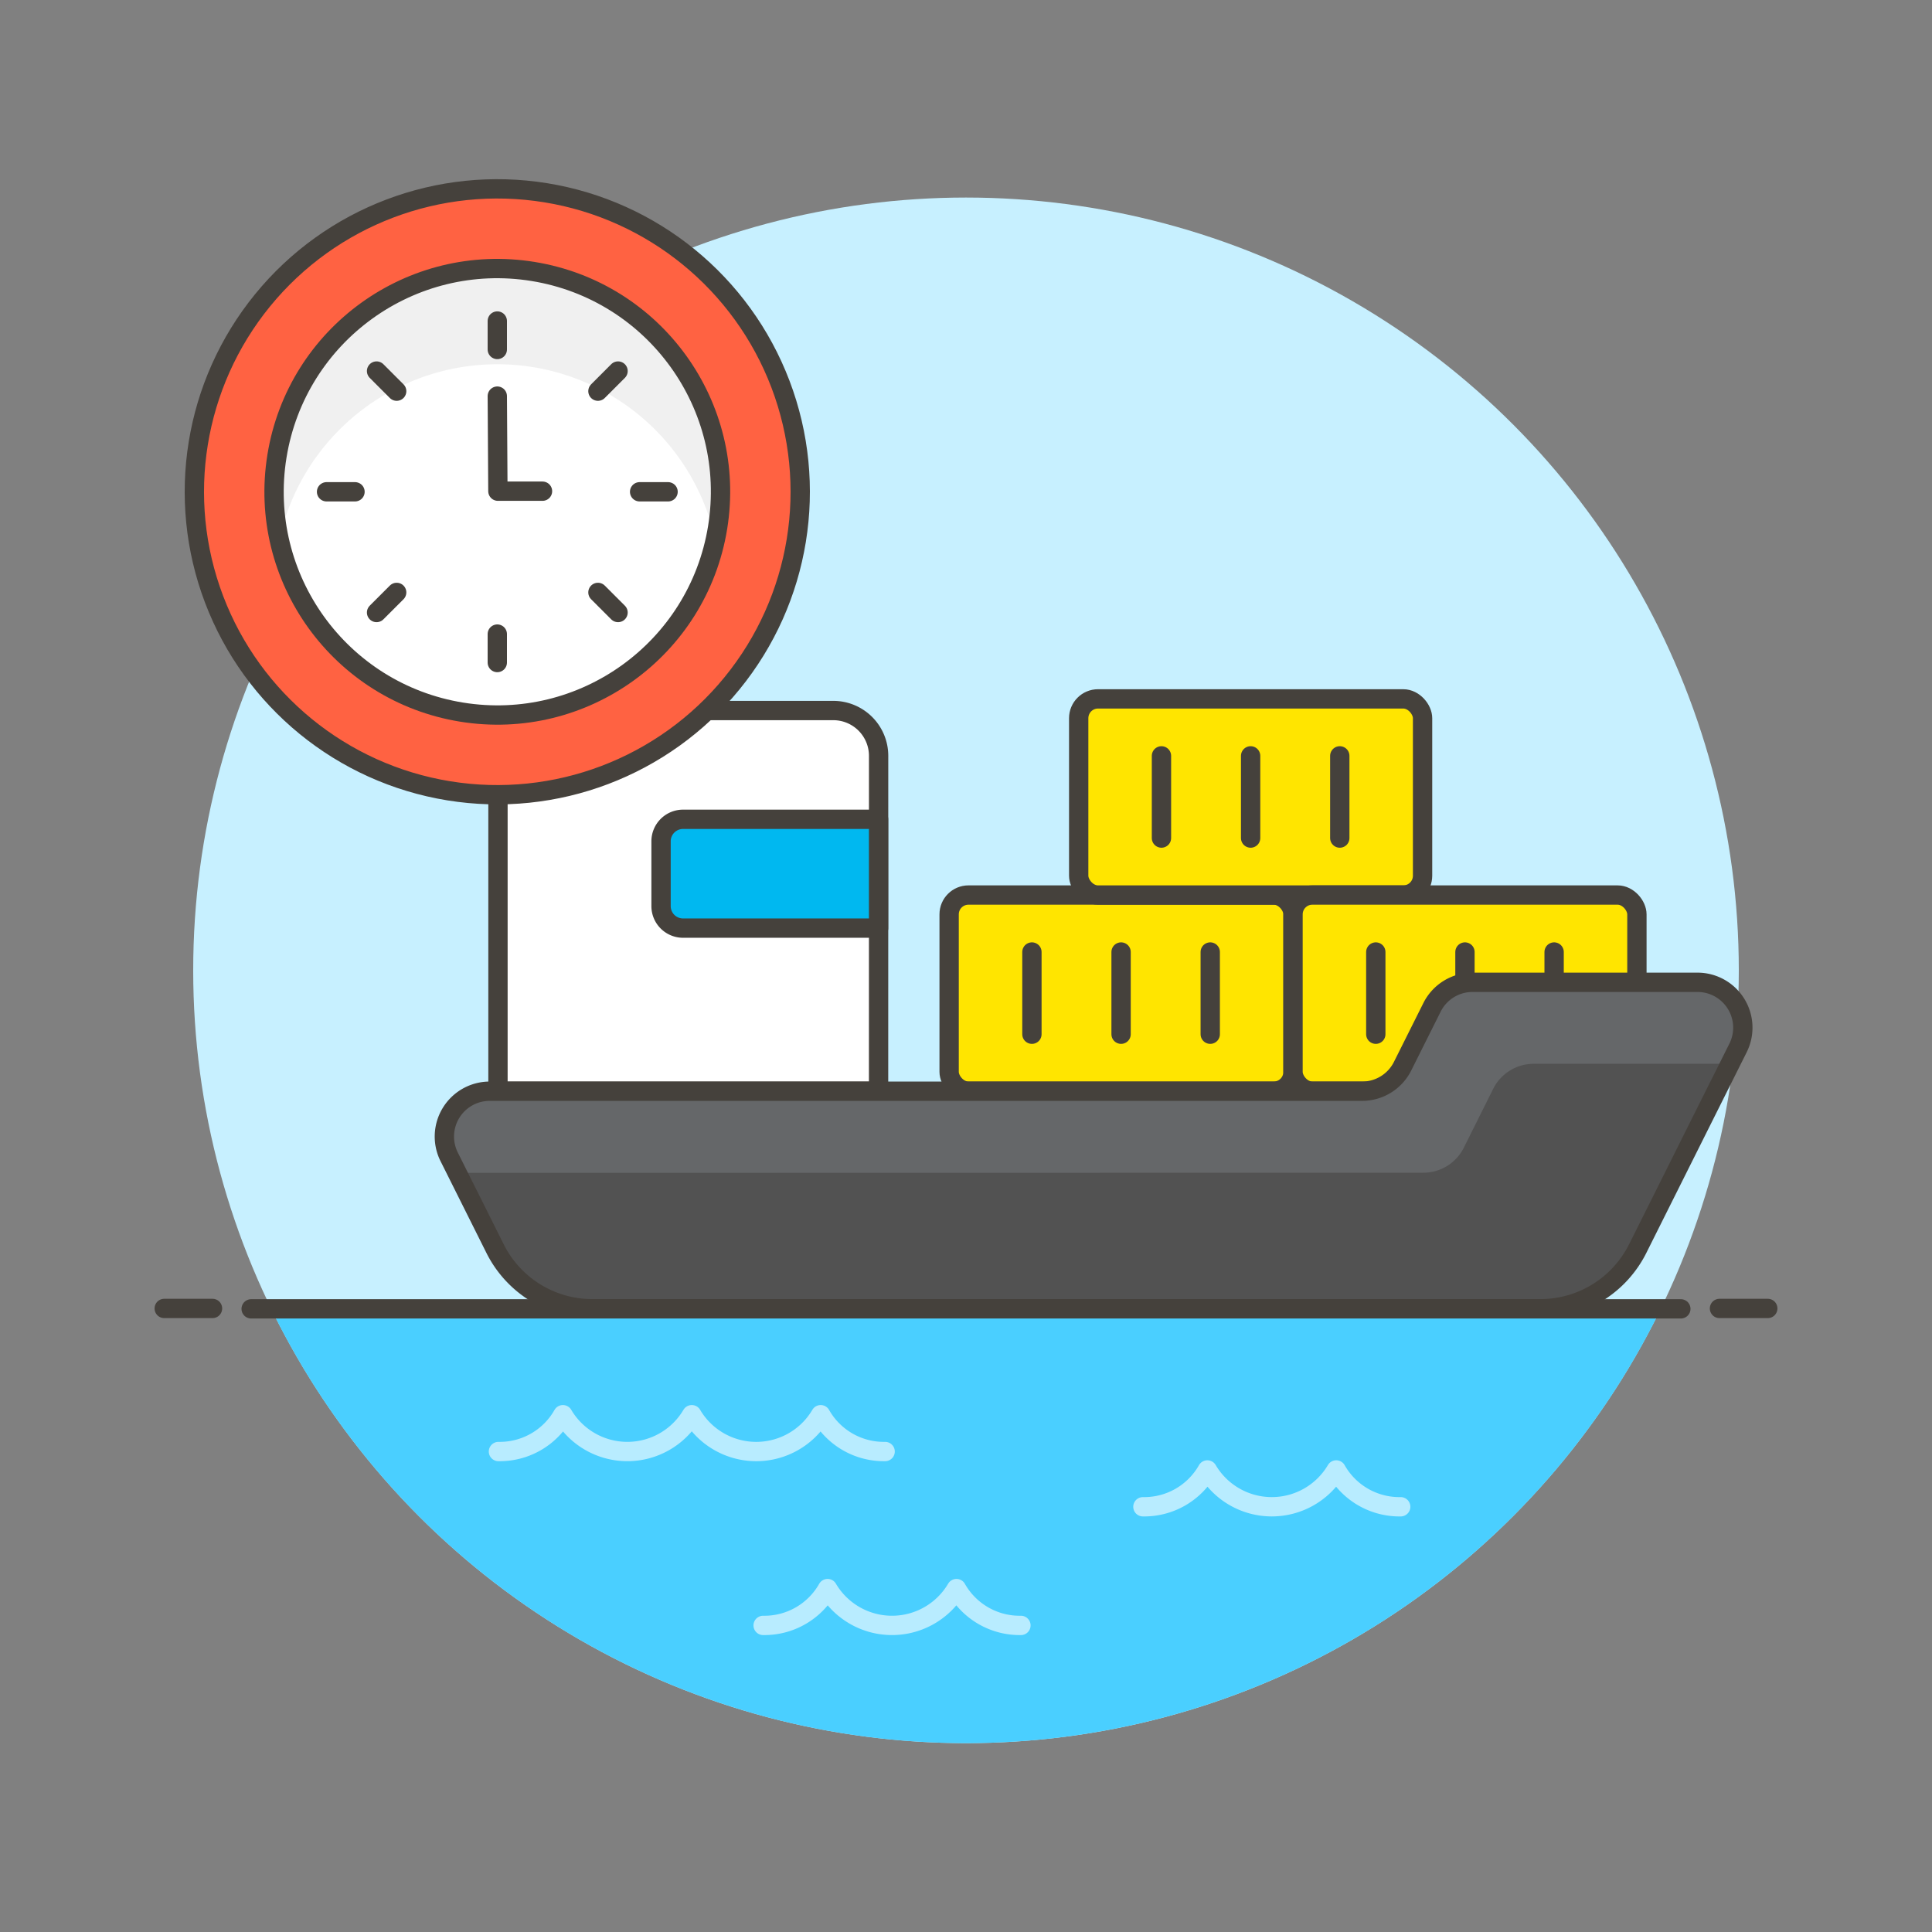 <svg xmlns="http://www.w3.org/2000/svg" viewBox="0 0 100 100"><rect x="0" y="0" width="100" height="100" fill="#808080" stroke="none"/><g class="nc-icon-wrapper"><defs/><circle class="a" cx="50" cy="50.225" r="40" style="" fill="#c7f0ff"/><rect class="b" x="49.127" y="46.327" width="17.799" height="10.153" rx="1" fill="#ffe500" stroke="#45413c" stroke-linecap="round" stroke-linejoin="round"/><path class="c" d="M58.027 49.276v4.255" stroke="#45413c" stroke-linecap="round" stroke-linejoin="round" fill="none"/><path class="c" d="M53.412 49.276v4.255" stroke="#45413c" stroke-linecap="round" stroke-linejoin="round" fill="none"/><path class="c" d="M62.642 49.276v4.255" stroke="#45413c" stroke-linecap="round" stroke-linejoin="round" fill="none"/><rect class="b" x="55.833" y="36.174" width="17.799" height="10.153" rx="1" fill="#ffe500" stroke="#45413c" stroke-linecap="round" stroke-linejoin="round"/><path class="c" d="M64.732 39.123v4.255" stroke="#45413c" stroke-linecap="round" stroke-linejoin="round" fill="none"/><path class="c" d="M60.117 39.123v4.255" stroke="#45413c" stroke-linecap="round" stroke-linejoin="round" fill="none"/><path class="c" d="M69.347 39.123v4.255" stroke="#45413c" stroke-linecap="round" stroke-linejoin="round" fill="none"/><g><rect class="b" x="66.927" y="46.327" width="17.799" height="10.153" rx="1" fill="#ffe500" stroke="#45413c" stroke-linecap="round" stroke-linejoin="round"/><path class="c" d="M75.826 49.276v4.255" stroke="#45413c" stroke-linecap="round" stroke-linejoin="round" fill="none"/><path class="c" d="M71.211 49.276v4.255" stroke="#45413c" stroke-linecap="round" stroke-linejoin="round" fill="none"/><path class="c" d="M80.441 49.276v4.255" stroke="#45413c" stroke-linecap="round" stroke-linejoin="round" fill="none"/></g><g><path class="d" d="M45.475 56.481h-19.7V39.123a2.346 2.346 0 0 1 2.346-2.346h15.01a2.346 2.346 0 0 1 2.346 2.346z" stroke="#45413c" stroke-linecap="round" stroke-linejoin="round" fill="#fff"/><path class="e" d="M70.5 56.481a2.343 2.343 0 0 0 2.1-1.3l1.519-3.037a2.343 2.343 0 0 1 2.1-1.3h11.64a2.347 2.347 0 0 1 2.1 3.4l-5.192 10.383a5.631 5.631 0 0 1-5.035 3.114H30.659a5.626 5.626 0 0 1-5.035-3.114l-2.376-4.751a2.347 2.347 0 0 1 2.1-3.395z" style="" fill="#525252"/><path class="f" d="M73.669 60.7a2.344 2.344 0 0 0 2.1-1.3l1.516-3.038a2.347 2.347 0 0 1 2.1-1.3h10.158l.415-.827a2.347 2.347 0 0 0-2.1-3.4H76.216a2.343 2.343 0 0 0-2.1 1.3l-1.516 3.05a2.343 2.343 0 0 1-2.1 1.3H25.345a2.345 2.345 0 0 0-2.1 3.393l.415.83z" style="" fill="#656769"/><path class="c" d="M70.5 56.481a2.343 2.343 0 0 0 2.1-1.3l1.519-3.037a2.343 2.343 0 0 1 2.1-1.3h11.64a2.347 2.347 0 0 1 2.1 3.4l-5.192 10.383a5.631 5.631 0 0 1-5.035 3.114H30.659a5.626 5.626 0 0 1-5.035-3.114l-2.376-4.751a2.347 2.347 0 0 1 2.1-3.395z" stroke="#45413c" stroke-linecap="round" stroke-linejoin="round" fill="none"/><path class="g" d="M28.588 36.777h5.628v-6.1a2.344 2.344 0 0 0-2.345-2.345h-.937a2.345 2.345 0 0 0-2.346 2.345z" stroke="#45413c" stroke-linecap="round" stroke-linejoin="round" fill="#656769"/><path class="h" d="M34.216 46.9a1.139 1.139 0 0 0 1.139 1.139h10.12v-5.632h-10.12a1.139 1.139 0 0 0-1.139 1.139z" stroke="#45413c" stroke-linecap="round" stroke-linejoin="round" fill="#00b8f0"/><path class="c" d="M31.401 28.333v-8.445" stroke="#45413c" stroke-linecap="round" stroke-linejoin="round" fill="none"/></g><path class="i" d="M14.036 67.746a40.009 40.009 0 0 0 71.928 0z" style="" fill="#4acfff"/><path class="j" d="M85.968 67.748a40.017 40.017 0 0 1-71.936 0" style="" fill="none"/><g><path class="c" d="M89 67.725h2.5" stroke="#45413c" stroke-linecap="round" stroke-linejoin="round" fill="none"/><path class="c" d="M8.5 67.725H11" stroke="#45413c" stroke-linecap="round" stroke-linejoin="round" fill="none"/><path class="c" d="M87 67.746H13" stroke="#45413c" stroke-linecap="round" stroke-linejoin="round" fill="none"/></g><path class="k" d="M45.814 75.131a3.758 3.758 0 0 1-3.335-1.906 3.872 3.872 0 0 1-6.672 0 3.872 3.872 0 0 1-6.671 0 3.759 3.759 0 0 1-3.336 1.906" stroke-linecap="round" stroke-linejoin="round" fill="none" stroke="#b8ecff"/><path class="k" d="M72.5 77.99a3.761 3.761 0 0 1-3.336-1.906 3.872 3.872 0 0 1-6.671 0 3.757 3.757 0 0 1-3.336 1.906" stroke-linecap="round" stroke-linejoin="round" fill="none" stroke="#b8ecff"/><path class="k" d="M52.843 84.131a3.76 3.76 0 0 1-3.336-1.906 3.872 3.872 0 0 1-6.671 0 3.76 3.76 0 0 1-3.336 1.906" stroke-linecap="round" stroke-linejoin="round" fill="none" stroke="#b8ecff"/><g><circle class="l" cx="25.74" cy="25.455" r="15.68" transform="rotate(-80.783 25.74 25.455)" stroke="#45413c" stroke-linecap="round" stroke-linejoin="round" fill="#ff6242"/><circle class="m" cx="25.74" cy="25.455" r="11.553" transform="rotate(-80.783 25.74 25.455)" style="" fill="#fff"/><path class="n" d="M37.025 27.945a11.549 11.549 0 0 0-22.569 0 11.554 11.554 0 1 1 22.569 0z" style="" fill="#f0f0f0"/><path class="c" d="M25.74 20.503l.031 4.921h2.309" stroke="#45413c" stroke-linecap="round" stroke-linejoin="round" fill="none"/><path class="c" d="M25.74 34.293V32.82" stroke="#45413c" stroke-linecap="round" stroke-linejoin="round" fill="none"/><path class="c" d="M25.74 16.616v1.473" stroke="#45413c" stroke-linecap="round" stroke-linejoin="round" fill="none"/><path class="c" d="M31.99 19.205l-1.041 1.042" stroke="#45413c" stroke-linecap="round" stroke-linejoin="round" fill="none"/><path class="c" d="M34.579 25.455h-1.473" stroke="#45413c" stroke-linecap="round" stroke-linejoin="round" fill="none"/><path class="c" d="M31.99 31.704l-1.041-1.041" stroke="#45413c" stroke-linecap="round" stroke-linejoin="round" fill="none"/><path class="c" d="M19.491 31.704l1.041-1.041" stroke="#45413c" stroke-linecap="round" stroke-linejoin="round" fill="none"/><path class="c" d="M16.902 25.455h1.473" stroke="#45413c" stroke-linecap="round" stroke-linejoin="round" fill="none"/><path class="c" d="M19.491 19.205l1.041 1.042" stroke="#45413c" stroke-linecap="round" stroke-linejoin="round" fill="none"/><circle class="c" cx="25.74" cy="25.455" r="11.553" transform="rotate(-80.783 25.74 25.455)" stroke="#45413c" stroke-linecap="round" stroke-linejoin="round" fill="none"/></g></g></svg>
